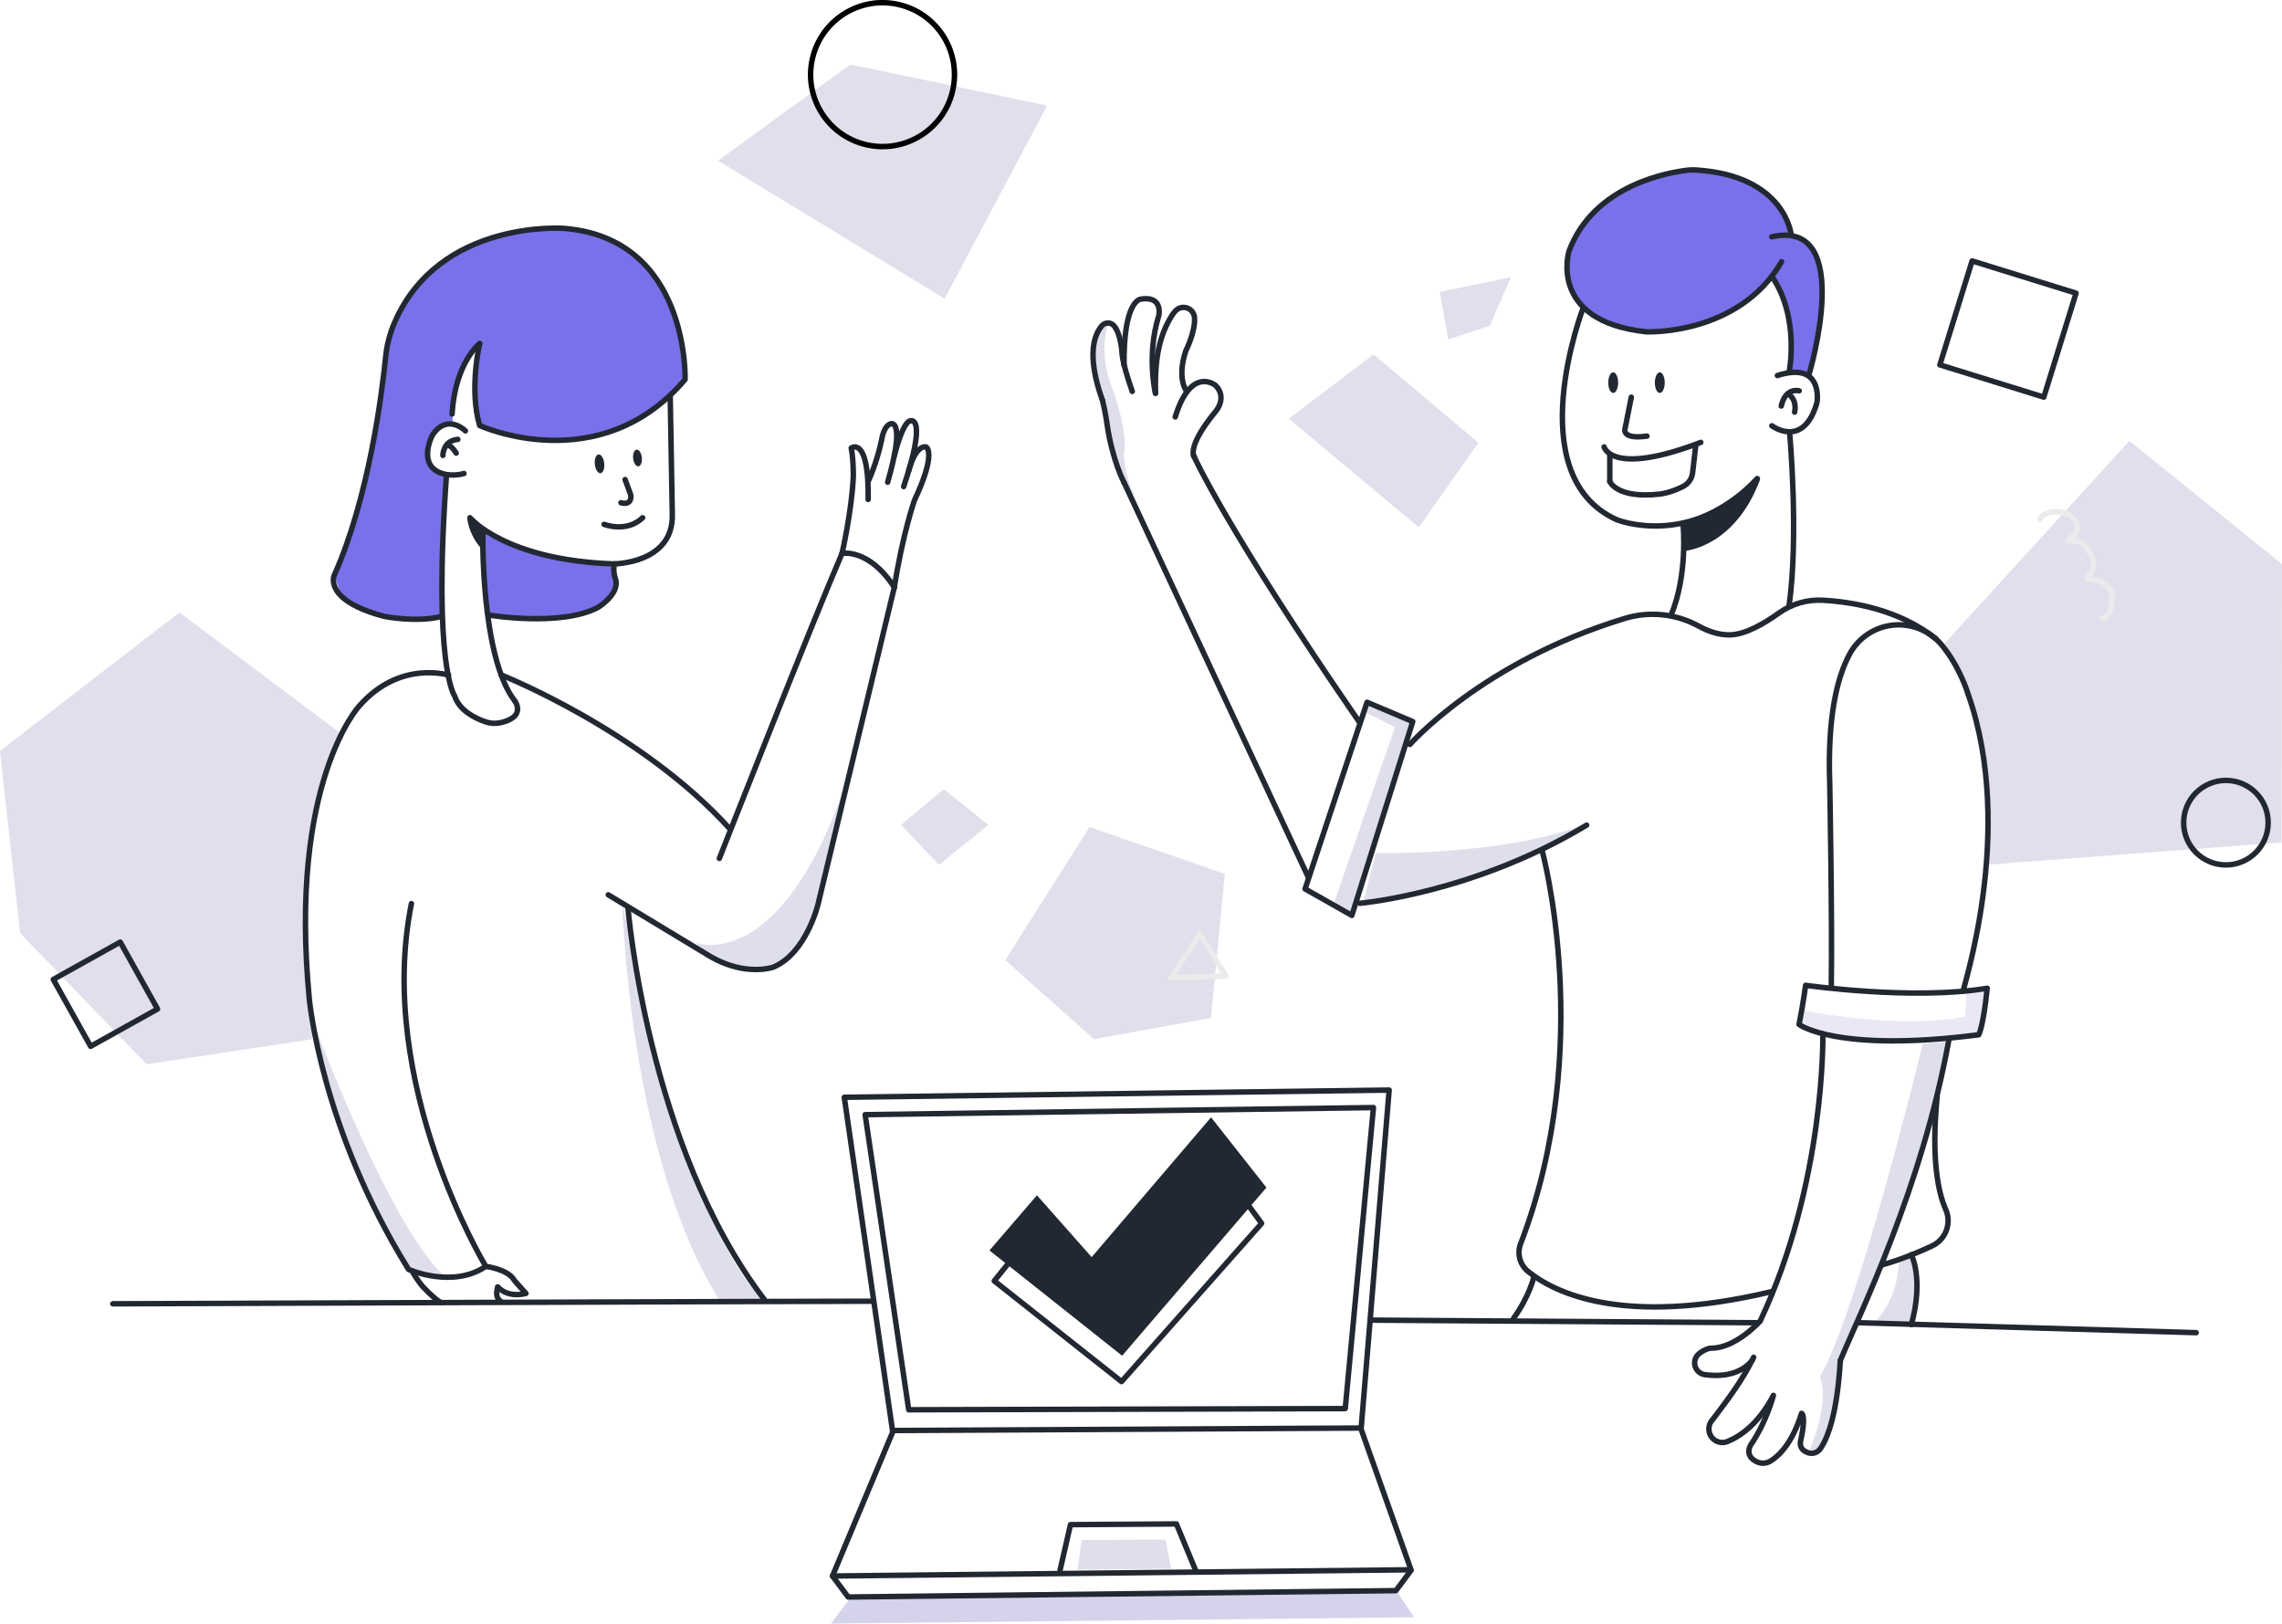 <?xml version="1.0" encoding="UTF-8"?><svg id="Layer_2" xmlns="http://www.w3.org/2000/svg" viewBox="0 0 835.95 594.7"><defs><style>.cls-1,.cls-2,.cls-3,.cls-4{fill:none;}.cls-5{fill:#d4d3eb;}.cls-6{fill:#e0dfeb;}.cls-7{fill:#dfdfeb;}.cls-8,.cls-9{fill:#222831;}.cls-10{fill:#7971ea;}.cls-11{fill:rgba(212,211,235,.5);}.cls-9,.cls-2,.cls-3,.cls-4{stroke-linecap:round;stroke-linejoin:round;stroke-width:2px;}.cls-9,.cls-4{stroke:#222831;}.cls-2{stroke:#000;}.cls-3{stroke:#ebebeb;}</style></defs><g id="DUO-Illustrations"><g><path class="cls-6" d="M519.73,193.13l21.85-30.94-38.39-32.37-31.08,23.54,47.62,39.78Z"/><path class="cls-6" d="M527.43,106.94l3.11,17.39,15.2-4.99,7.72-17.8-26.04,5.39Z"/><path class="cls-6" d="M711.61,236.51l68.43-75.03,55.91,45.15-.16,101.94-109.07,8.25s4.95-54.03-15.12-80.3Z"/><path class="cls-6" d="M368.25,351.67l32.5,28.96,42.82-7.76,5.1-52.77-49.56-17.15-30.86,48.72Z"/><path class="cls-6" d="M330.07,302.15l15.67-13.07,16.32,13.07-18.1,14.66-13.88-14.66Z"/><path class="cls-6" d="M126.04,269.57l-60.3-45.26L0,275.09l7.35,66.7,46.37,48.05,60.84-9.21s-11.68-66.54,11.47-111.07Z"/><path class="cls-6" d="M263.04,58.84l48.45-35.22,72.08,15.06-37.51,70.72-83.03-50.55Z"/><path class="cls-10" d="M655.45,136.58s5.18-1.47,7.54,1.19c0,0,4.73-22.63,5.08-33.89,0,0-.14-15.14-12.34-17.49,0,0-2.2-24.02-34.9-23.79,0,0-22.1-.33-35.54,14.6,0,0-14.91,13.01-11.1,25.66,0,0,5.77,20.87,33.69,18.46,0,0,15.39,.33,28.23-8.64,0,0,11.07-7.44,12.94-10.79,0,0,8.76,9.1,6.79,30.3l-.4,4.41Z"/><path class="cls-11" d="M660.08,369.98s35.45,7.33,59.84,2.43l.39-8.95,7.64-1.05-2.64,16.17s-36.28,9.26-65.36-2.87l.13-5.73Z"/><path class="cls-5" d="M311.49,585.35l-7.1,9.35,213.64-2.3-6.57-9.71-199.97,2.66Z"/><path class="cls-7" d="M227.97,330.87s2.22,94.34,36.67,147.02l17.36-1.05s-25.46-6.07-54.03-145.97Z"/><path class="cls-7" d="M254.98,345.3s32.62,12.99,57.2-65.45l-7.78,35.57s-6.47,30.42-18.31,38.22c0,0-21.45,5.77-31.11-8.34Z"/><path class="cls-4" d="M183.58,247.22s51.1,20.23,83.83,56.43"/><path class="cls-7" d="M116.12,377.89s27.19,72.58,47.14,89.96c0,0-8.57,1.03-12.25-2.3,0,0-30.02-45.13-34.89-87.66Z"/><path class="cls-7" d="M406.01,118.7s-4.35,10.59,2.13,25.36c0,0,5.07,14.27,3.62,22.14,0,0-.29,6.85,4.17,15.91,0,0-6.76-7.78-8.46-18.28,0,0-1.49-13.8-3.39-17.87,0,0-9.42-22.28,1.92-27.26Z"/><path class="cls-7" d="M503.98,312.45s45.93,1.22,76.74-10.52c0,0-13.11,16.65-81.29,28.37l4.55-17.85Z"/><path class="cls-7" d="M488.37,331.66l22.63-65.33-11.35-5.64,1.24-3.47,16.62,7.46-22.2,70.61-6.95-3.64Z"/><path class="cls-7" d="M695.64,462.05s-.13,1.4-.31,3.28c-.59,6.2-2.96,12.1-6.81,16.98-.89,1.12-1.51,1.91-1.51,1.91l13.52,.39s3.74-13.77-.04-24.37l-4.84,1.81Z"/><path class="cls-4" d="M263.51,314.44s33.27-84.6,44.95-111.73"/><path class="cls-4" d="M327.61,215.14l-27.91,115.94s-4.27,18.16-16.49,23.21c0,0-9.97,3.48-22.69-3.75l-37.69-22.77"/><path class="cls-4" d="M230.02,332.34s7.09,87.42,49.96,143.65"/><path class="cls-4" d="M164.33,247.22c.5,.37-17.57-5.89-32.71,11.36,0,0-25.96,27.83-18.32,107.22,0,0,4.18,47.37,36.38,99.19,0,0,16.09,7.14,28.28-1.12,0,0-40.54-66.87-27.24-132.89"/><path class="cls-4" d="M308.46,202.71s9.83-1.99,19.15,12.43"/><path class="cls-4" d="M308.46,202.71s3.56-15.51,4.13-28.1c0,0,.11-6.05-.77-10.5,0,0,6.56-4.79,6.21,18.84"/><path class="cls-4" d="M318.04,176.29s3.01-6.15,4.94-15.21c0,0,.67-5.18,3.4-5.88,0,0,5.46-1.74-1.21,21.43"/><path class="cls-4" d="M327.61,166.96s3.24-13.56,6.31-12.83c0,0,5.59-1.09-2.89,24.11"/><path class="cls-4" d="M332.88,172.42s2.29-9.38,6.39-8.7c0,0,4,1.92-4.27,19.5,0,0-4.28,12.1-7.39,31.93"/><path class="cls-4" d="M437.19,166.77s11.93,26.87,60.63,97.53"/><path class="cls-4" d="M437.5,167.37s-3.08-3.35,7.63-16.43c0,0,4.72-5.08,.19-9.74,0,0-8.94-7.47-14.81,11.53"/><path class="cls-4" d="M411.76,176.73l67.45,144.49"/><path class="cls-4" d="M434.68,143.29s-3.72-4.55-.26-14.85c0,0,3.54-6.98,3.16-12.09-.11-1.6-1.15-2.98-2.66-3.52-1.51-.54-3.19-.14-4.29,1.02-.51,.55-1.01,1.18-1.46,1.92-3.86,6.31-6.29,14.05-5.86,28.29"/><path class="cls-4" d="M500.79,257.23l-22.71,68.38,17.14,9.7,22.3-71-16.72-7.07Z"/><path class="cls-4" d="M516.48,272.69s26.52-30.26,78.61-46.13c9.03-2.78,18.8-1.79,27.1,2.74,3.33,1.84,7.27,3.28,11.38,3.25,5.73-.04,12.6-4.09,18.24-8.1,4.62-3.27,10.21-4.89,15.86-4.59,10.66,.58,27.98,3.32,41.45,14.1"/><path class="cls-4" d="M616.59,192.67s1.75,17.99-4.51,32.83"/><path class="cls-4" d="M498.19,330.86s41.49-3.57,83.03-28.62"/><path class="cls-4" d="M564.86,311.33s19.89,72.31-7.81,144.22c-1.39,3.58-.33,7.65,2.63,10.1,9.43,7.68,34.55,20.55,89.44,7.44"/><path class="cls-4" d="M561.89,467.76s-1.7,7.24-7.41,15.09"/><path class="cls-4" d="M719.23,362.96c-.89,.84,19.58-58.42,1.67-108.88,0,0-2.92-9.83-9.68-17.91-4.37-5.2-11.03-7.89-17.79-7.19-6.76,.7-12.72,4.71-15.92,10.7-4.7,8.81-8.12,23.44-7.22,47.69,0,0,.94,51.69,.55,73.54"/><path class="cls-4" d="M727.95,362c-1.44,14.38-3.11,17.03-3.11,17.03-51.98,6.68-65.8-3.77-65.8-3.77,1.59-8.12,2.4-14.35,2.4-14.35,0,0,39.25,5.62,66.52,1.08Z"/><path class="cls-7" d="M704.33,382.3s-23.97,99.26-37.68,121.95c0,0,4.21,7.37-3.88,27.42,0,0,9.43,2.38,11.68-32.08l12.57-31.58,9.87-22.54,8.64-27.06,8.68-37.02-9.87,.91Z"/><path class="cls-4" d="M655.58,158.56s3.45,37.51-.23,63.57"/><path class="cls-4" d="M579.94,112.83s-23.61,61.35,12.35,77.56c0,0,27.18,10.92,51.42-15.1"/><path class="cls-4" d="M649.06,155.96s11.39,8.5,16.38-7.97c.14-.44,.23-.9,.27-1.36,.22-3.19,0-13.75-14.61-9.08"/><path class="cls-4" d="M659.08,143.15s-4.97-1.42-6.57,5.57"/><path class="cls-4" d="M655.58,144.7s2.71,1.78,1.83,6.28"/><path class="cls-4" d="M667.75,378.76s1.07,54.26-22.96,105.15"/><path class="cls-4" d="M642.41,497.16c-4.13,8.49-9.52,15.53-14.95,22.73h0c-1.66,1.66-1.94,4.24-.68,6.21,1.26,1.97,3.73,2.79,5.92,1.97,4.6-1.85,11.41-6.29,16.94-16.97,0,0-2.42,9.64-8.36,18.25,0,0-2.45,3.92,2.35,6.13,1.59,.73,3.44,.62,4.93-.29,2.95-1.79,7.94-6.34,11.39-17.5,0,0,1.78,.53-.29,9.91,0,0-1.18,3.34,2.84,4.57,1.57,.48,3.27-.08,4.25-1.4,1.97-2.7,5.08-9.18,6.71-24.05,.28-2.55,.52-5.34,.7-8.41"/><path class="cls-4" d="M674.16,498.32c7.08-17.08,29.82-62.93,39.75-117.35"/><path class="cls-4" d="M644.69,484.03s-8.91,9.8-17.59,9.78c-.49,0-.97,.07-1.43,.22-.84,.3-2.18,.87-3.36,1.88-1.3,1.12-1.83,2.88-1.35,4.53,.48,1.64,1.87,2.86,3.57,3.09,4.89,.66,12.61,.57,17.32-5.21"/><path class="cls-4" d="M423.25,144.06s-3.28-13.85,1.18-28.24c.06-.19,.1-.38,.14-.58,.21-1.61,.4-6.78-6.6-5.68,0,0-.02,0-.03,0-.49,.04-6.4,.97-6.18,24.15"/><path class="cls-4" d="M403.87,146.69c-6.28-17.39-2.6-24.73-.16-27.42,.57-.63,1.39-.97,2.23-.95,.85,.02,1.65,.41,2.19,1.06,2.47,2.99,2.87,9.56,2.87,9.56,0,0-.14,3.35,3.78,14.44"/><path class="cls-4" d="M411.76,176.73s-4.21-7.83-6.19-21.12c0-.03,0-.06,0-.09-.1-.68-.74-5.12-1.7-8.84"/><path class="cls-4" d="M655.38,136.38s4.1-19.99-6.32-35.17"/><path class="cls-4" d="M662.68,137.18s17.28-57.37-13.62-50.44"/><path class="cls-4" d="M656.18,86.15s-1.98-21.83-34.92-23.89c-.88-.05-1.76-.04-2.64,.03-6.46,.7-34.71,5.07-43.87,29.75,0,0-7.88,25.59,28.31,29.5,0,0,33.79,1.53,49.57-25.67"/><ellipse class="cls-8" cx="590.95" cy="140.16" rx="1.81" ry="3.78"/><ellipse class="cls-8" cx="608.02" cy="140.16" rx="1.81" ry="3.78"/><path class="cls-4" d="M597.58,145.49l-2.22,11.17s-1.99,4.48,7.96,3.08"/><path class="cls-1" d="M431.94,445.77l5.04-5.42"/><path class="cls-8" d="M362.47,458.03l48.59,38.57,52.86-61.61-20.28-25.73-43.74,51.22-20.04-22.65-17.39,20.19Z"/><path class="cls-4" d="M587.62,163.7s2.6,10.91,35.42-1.66"/><path class="cls-4" d="M589.71,166.46v9.93"/><path class="cls-4" d="M589.71,176.39s2.59,6.4,18.31,4.58c0,0,3.57-.27,8.48-2.75,1.97-.98,3.3-2.89,3.55-5.07,.46-3.89,1.13-9.89,1.13-9.89"/><path class="cls-9" d="M617.14,200.79s17.55-1.23,26.61-25.31c0,0-9.1,10.94-26.95,16.65,0,0,1.99,1.07,.34,8.66Z"/><path class="cls-4" d="M709.62,401.45c.09,.99-3.38,26.73,3.14,41.57,2.25,5.09,0,11.06-5.06,13.39-5.16,2.42-11.67,5.08-18.34,6.93"/><path class="cls-4" d="M700.17,459.61s4.64,8.8,0,25.58"/><g><path class="cls-10" d="M250.94,139.37l-.6-12.02-3.64-12.9-4.48-8.68s-10.55-25.32-47.61-21.14c0,0-29.48-1.35-48.07,30.35,0,0-5.27,6.39-5.89,28.44l-2.42,10.68-1.41,10.17-2.34,9.49-1.93,9.63-4.18,12.42-3.11,9.33-2.47,6.62,1.93,5.71,9.56,6.25,10.65,2.89,10-.11,6.63-.28s.52-27.94,1.7-52.24c0,0-10.38-2.66-5.62-12.42,0,0,2.11-6.88,8.35-6.07,0,0-3.05-16.95,10.06-29.53,0,0-4.82,12.81,.14,29.8,0,0,19.28,8.53,40.41,4.3,0,0,19.54-4.05,31.49-17.72l2.84-2.98Z"/><path class="cls-10" d="M177.96,194.75s-2.43,22.38,.96,30.08c0,0,13.54,3.28,28.83,1.8,0,0,13.99-2.28,17.62-10.88l-.21-8.18s-35.23-3.33-47.2-12.81Z"/><path class="cls-4" d="M172.16,189.66s12.93,15.53,52.54,16.89c0,0,22.16,.05,21.58-18.3l-.76-42.91"/><path class="cls-4" d="M176.85,193.88s-.97,46.54,11.73,62.86"/><path class="cls-4" d="M188.57,256.74s4.41,5.75-5.04,7.94c-1.84,.44-3.77,.36-5.57-.24-3.57-1.2-9.69-4.02-11.44-9.58,0,0-8.02-10.67-2.96-80.88"/><path class="cls-4" d="M175.71,125.86s-3.95,16.63,0,30.02c0,0,43.88,20.03,75.26-16.89,0,0,1.63-51.84-44.57-55.35,0,0-45.39-3.32-61.8,34.37-1.8,4.11-2.94,8.48-3.35,12.95-1.33,13.12-6.09,51.37-18.82,79.8,0,0-4.15,9.06,18.3,15.01,0,0,11.9,2.41,21.09,0"/><path class="cls-4" d="M175.71,125.86s-8.92,6.77-10.12,25.8"/><path class="cls-4" d="M170.5,157.83s-5.87-5.91-11.14,.26c-.56,.65-1.03,1.38-1.38,2.17-1.16,2.74-4.05,11.48,5.16,13.48,0,0,3.2,.74,6.84-.3"/><g><path class="cls-4" d="M162.24,166.82s-.04-5.4,5.47-5.88"/><path class="cls-4" d="M163.84,163.15s1.17-.54,3.28,2.83"/></g><path class="cls-4" d="M179.19,225.31s26.12,4.38,39.87-2.81c0,0,7.57-4.62,6.57-9.85,0,0-1.41-3.68-.47-6.1"/><ellipse class="cls-8" cx="219.62" cy="169.91" rx="1.73" ry="3.46" transform="translate(-16.63 24) rotate(-6.03)"/><path class="cls-8" d="M233.2,164.71c.88-.09,1.74,1.2,1.92,2.88,.18,1.69-.39,3.13-1.27,3.22-.88,.09-1.74-1.2-1.92-2.88-.18-1.69,.39-3.13,1.27-3.22Z"/><path class="cls-4" d="M228.99,175.65s1.52,4.12,1.94,5.27c.12,.32,.18,.66,.18,1.01-.01,1.11-.45,3.06-3.65,2.22"/><path class="cls-4" d="M221.29,192.07s8.21,3.23,14.12-2.43"/><path class="cls-9" d="M172.16,189.76s.34,5.25,4.67,10.27l.14-5.7-4.82-4.57Z"/></g><path class="cls-4" d="M41.33,477.57s275.71-1.02,278.07-.94"/><path class="cls-4" d="M681.13,484.51l123.38,3.64"/><path class="cls-4" d="M643.86,484.51l-140.73-.95"/><path class="cls-4" d="M309.28,401.93l17.67,122.06,171.68-.91,10.25-123.79-199.59,2.63Z"/><path class="cls-4" d="M327.25,523.99l-22.29,53.29,211.92-2.28-18.1-51.01"/><path class="cls-4" d="M304.96,577.29l5.75,7.69,200.64-2.34,5.54-7.41"/><path class="cls-4" d="M316.92,408.29l15.96,108.1,159.91-.43,10.34-110.26-186.21,2.59Z"/><path class="cls-4" d="M388.31,575.23l3.83-16.76,38.81-.26,7.04,17.01"/><path class="cls-4" d="M364.22,469.2l46.63,36.87,51.31-57.95-19.33-26.45-43.97,53.59-20.26-23.96-14.38,17.9Z"/><path class="cls-4" d="M151,465.55s.24,.86,2.83,4.46c1.25,1.73,5.68,6.05,7.41,6.91"/><path class="cls-4" d="M182.34,471.51s-1.38,3.5,1.05,5.12"/><path class="cls-4" d="M177.96,463.87s7.91,1,10.28,4.84c.13,.22,.28,.43,.45,.62,.91,1.03,3.97,4.44,3.97,4.44,0,0-6.33,1.94-10.32-2.39"/><path class="cls-7" d="M394.7,575l1.51-10.91,30.72-.13,2.13,10.67-34.36,.36Z"/><circle class="cls-2" cx="323.31" cy="27.35" r="26.35" transform="translate(222.41 335.72) rotate(-76.72)"/><path class="cls-3" d="M747.31,190.23c1.58-3.81,11.08-3.95,13.18,1.22,1.97,4.84-2.78,5.25-3,6.73-.07,.44,.81-.11,1.2-.05,.89,.13,2.34,.03,3.12,.46,2.22,1.23,4.22,4.09,4.96,6.79,.49,1.78-.2,3.51-1.14,4.98-.35,.55-1.62,1.55-1.04,1.64,3.54,.53,7.05,.68,8.96,5.37,.84,2.07-.76,9.53-3.55,9.11"/><path class="cls-3" d="M428.94,358.11l10.62-15.92,9.49,15.35-20.11,.57Z"/><circle class="cls-4" cx="815.4" cy="301.34" r="15.48"/><rect class="cls-4" x="24.57" y="350.15" width="28.07" height="28.07" transform="translate(-172.49 64.92) rotate(-29.15)"/><rect class="cls-4" x="715.66" y="100.6" width="39.87" height="39.87" transform="translate(402.43 787.34) rotate(-72.76)"/></g></g></svg>